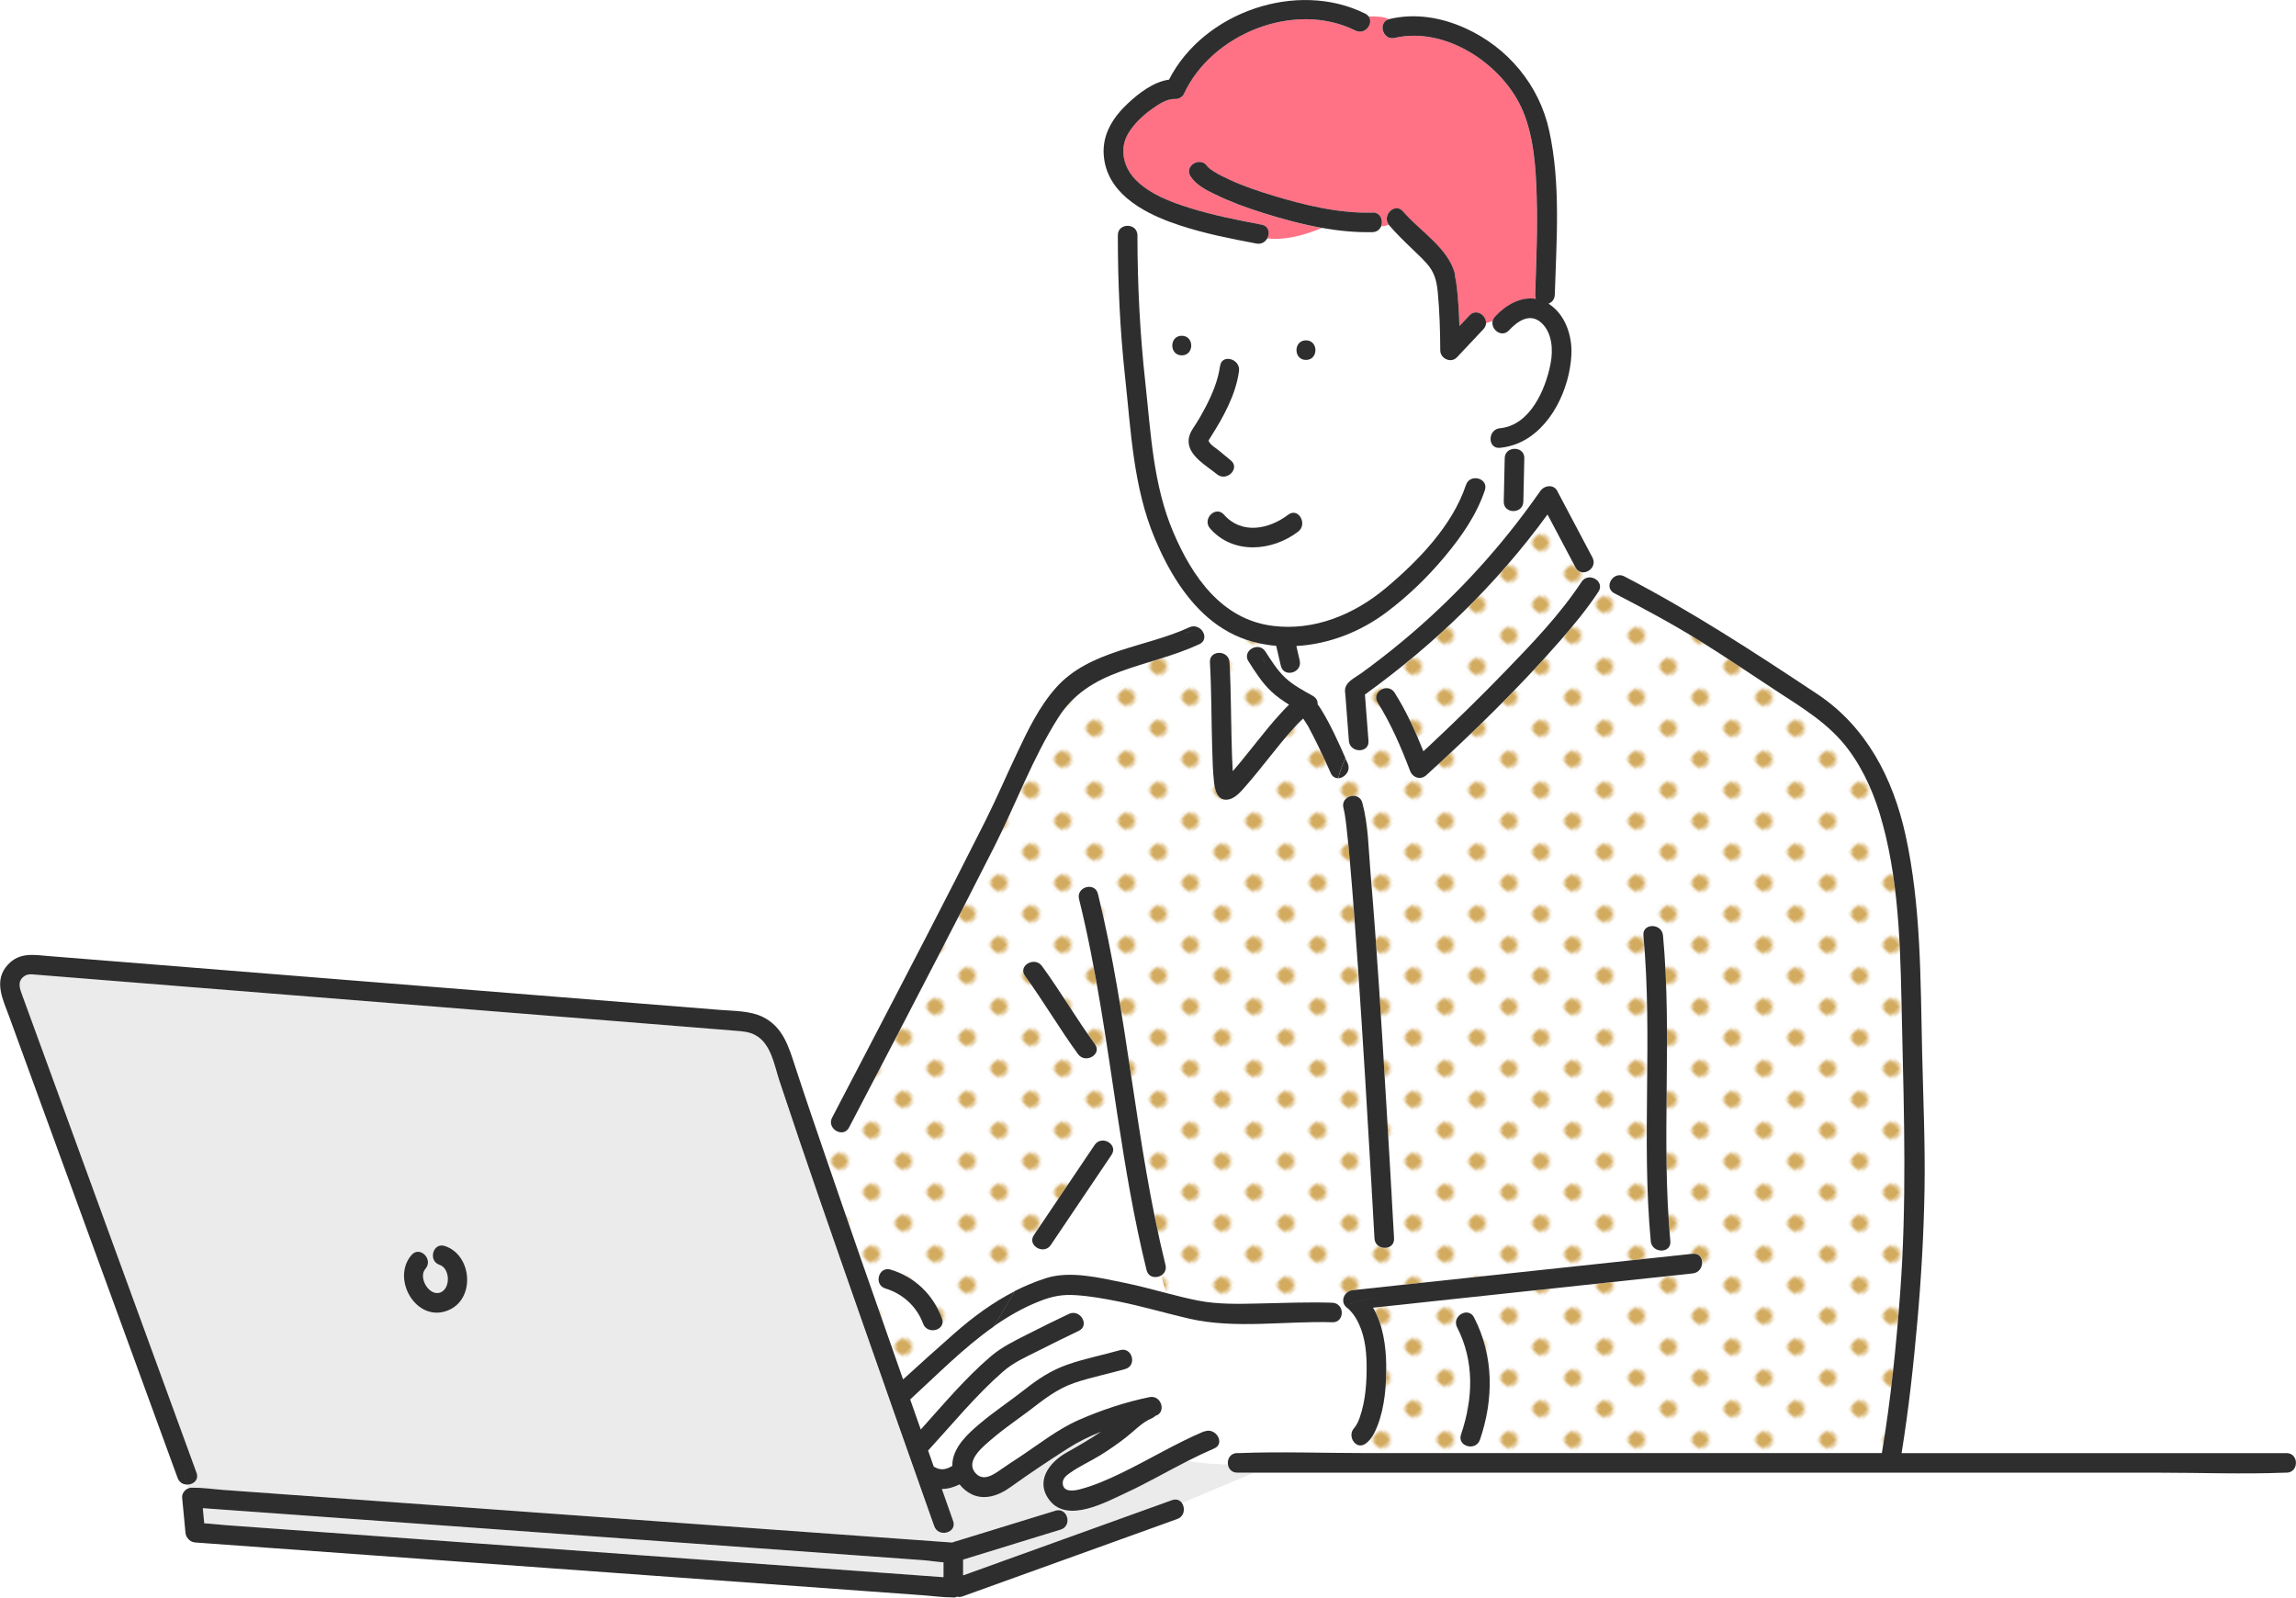 <?xml version="1.0" encoding="UTF-8"?><svg id="_レイヤー_2" xmlns="http://www.w3.org/2000/svg" xmlns:xlink="http://www.w3.org/1999/xlink" viewBox="0 0 356.26 247.89"><defs><style>.cls-1{fill:url(#_新規パターン1_2);}.cls-1,.cls-2,.cls-3,.cls-4,.cls-5,.cls-6,.cls-7,.cls-8{stroke-width:0px;}.cls-2{fill:#00c8e7;}.cls-3{fill:#ebebeb;}.cls-4{fill:none;}.cls-5{fill:#d3ab5f;}.cls-6{fill:#ff7286;}.cls-7{fill:#2e2e2e;}.cls-8{fill:#fff;}</style><pattern id="_新規パターン1_2" x="0" y="0" width="12.5" height="12.5" patternTransform="translate(-3614.99 -6990.88) rotate(-44.14) scale(.53) skewX(1.72)" patternUnits="userSpaceOnUse" viewBox="0 0 12.5 12.5"><rect class="cls-4" width="12.5" height="12.5"/><rect class="cls-8" x="0" y="0" width="12.5" height="12.5"/><circle class="cls-5" cx="6.25" cy="6.25" r="2.43"/></pattern></defs><g id="_レイヤー_1-2"><path class="cls-2" d="M202.77,111.07s.01,0,.02.01c0,.01.04-.09-.02-.01Z"/><path class="cls-3" d="M146.39,242.42c-1.1-.06-2.24-.26-3.28-.34-3.27-.24-6.53-.47-9.8-.71-9.82-.71-19.65-1.42-29.47-2.13-11.36-.82-22.72-1.64-34.07-2.46-9.43-.68-18.85-1.36-28.28-2.04-3.34-.24-6.69-.48-10.03-.72.07.78.15,1.57.22,2.35,1.15.07,2.31.21,3.44.29,3.21.23,6.42.47,9.64.7,9.78.71,19.56,1.42,29.34,2.13,11.36.82,22.73,1.65,34.09,2.47,9.35.68,18.7,1.36,28.04,2.03,3.38.25,6.77.49,10.15.74v-2.32Z"/><path class="cls-2" d="M191.47,121.8c-.03.18,0,.09,0,0h0Z"/><path class="cls-8" d="M232.73,66.46c4.71-.45,7.09-6.04,7.86-10.04.4-2.09.25-4.79-1.44-6.33-1.75-1.59-3.68-.26-5.02,1.18-1.13,1.22-2.85-.15-2.53-1.47-.34.11-.68.22-1.03.32-.01.33-.14.66-.42.96-1.37,1.45-2.73,2.91-4.1,4.36-.92.98-2.59.21-2.59-1.07-.02-2.98-.1-5.98-.38-8.95-.17-1.85-.52-3.22-1.81-4.64-.25-.27-.5-.53-.75-.79-.21-.2-.42-.4-.62-.6-1.2-1.16-2.42-2.3-3.55-3.52-.28-.3-.55-.6-.81-.91-.03-.04-.06-.08-.09-.11-.36.16-.73.25-1.14.24-.2.51-.65.91-1.35.93-2.61.07-5.24-.19-7.85-.66-2.67,1.13-5.78,1.96-8.49,1.61-.3.56-.9.96-1.69.81-3.94-.76-7.9-1.53-11.73-2.77-2.19-.72-4.57-1.67-6.62-2.98l-.28,3.78c.1.2.16.43.17.7,0,7.64.38,15.21,1.22,22.8.88,7.9,1.21,15.92,4.37,23.33,2.92,6.83,7.48,13.46,15.37,14.47,6.47.83,12.66-1.76,17.55-5.84,5-4.18,10.36-9.69,12.46-16,.62-1.85,3.55-1.05,2.93.81-1.28,3.84-3.65,7.22-6.22,10.3-2.66,3.19-5.68,6.1-9,8.61-4.04,3.04-8.98,4.98-14.03,5.27.17.75.35,1.5.52,2.26.44,1.91-2.49,2.71-2.93.81-.24-1.03-.48-2.07-.72-3.1-.87-.07-1.74-.2-2.61-.38-.02,0-.05-.01-.07-.02.04.21.08.43.13.63.33.09.64.29.87.66.92,1.42,1.82,2.88,3.06,4.05,1.25,1.17,2.82,1.99,4.3,2.83.56.32.77.81.74,1.3.19.25.36.51.52.77,1.49,2.39,2.66,5.02,3.8,7.6.29-.62.59-1.23.89-1.83-.18-.23-.31-.52-.34-.87-.18-2.36-.36-4.72-.54-7.08-.02-.26-.08-.56-.06-.82.1-1.28,1.58-1.89,2.5-2.57,2.21-1.61,4.37-3.29,6.48-5.04,7.47-6.2,14.1-13.29,19.81-21.13-.4-.56-.79-1.15-1.09-1.76,0,.43-.02.85-.03,1.28-.04,1.96-3.08,1.96-3.04,0,.05-2.24.1-4.48.15-6.72.03-1.24,1.25-1.69,2.13-1.37v-.99c-.9.39-1.86.64-2.89.74-1.95.18-1.93-2.86,0-3.04ZM183.37,55.14c-1.96,0-1.96-3.04,0-3.04s1.96,3.04,0,3.04ZM184.42,68.5c-.01-1.01.48-1.73,1.01-2.53.61-.93,1.16-1.89,1.66-2.87,1.02-1.98,1.91-4.1,2.21-6.32.26-1.93,3.19-1.1,2.93.81-.5,3.69-2.46,7.19-4.43,10.28-.38.6-.34.52,0,.97.27.36.81.67,1.16.95.67.55,1.33,1.1,2,1.65,1.51,1.24-.65,3.38-2.15,2.15-1.57-1.29-4.37-2.8-4.4-5.09ZM201.42,82.49c-4.02,3.07-10.08,3.6-13.66-.48-1.29-1.47.86-3.62,2.15-2.15,2.74,3.12,6.99,2.28,9.97,0,1.56-1.19,3.07,1.45,1.53,2.63ZM202.64,55.85c-1.96,0-1.96-3.04,0-3.04s1.96,3.04,0,3.04Z"/><path class="cls-3" d="M190.53,227.22c-2.1-.02-4.2-.21-6.3-.54-3.2,1.63-6.32,3.43-9.59,4.95-3.1,1.44-8.97,4.69-11.77,1.23-2.4-2.96-.15-5.96,2.57-7.49,1.82-1.02,3.63-2.06,5.35-3.23-1.83.72-3.59,1.58-5.21,2.63-2.98,1.92-5.98,3.91-8.86,5.98-1.74,1.25-3.97,2.09-6.03,1.08-.72-.35-1.35-.88-1.85-1.52-.9.45-1.82.72-2.75.71.58,1.65,1.17,3.31,1.75,4.96.66,1.85-2.28,2.64-2.93.81-.19-.54-.38-1.09-.58-1.63-3.56-10.05-7.1-20.11-10.62-30.18-4.34-12.41-8.7-24.81-12.82-37.29-.81-2.45-1.29-5.77-3.75-7.1-.97-.53-2.01-.58-3.08-.67-2.23-.18-4.45-.36-6.68-.54-9.64-.77-19.28-1.54-28.92-2.32-12.2-.98-24.41-1.96-36.61-2.93-9.74-.78-19.47-1.56-29.21-2.34-2.36-.19-4.72-.38-7.09-.57-.69-.06-1.33-.18-1.94.31-1.02.82-.56,1.93-.2,2.91,2.79,7.64,5.58,15.29,8.37,22.93,4.11,11.26,8.22,22.52,12.33,33.79,2.11,5.78,4.22,11.56,6.33,17.34.4,1.11-.5,1.83-1.42,1.84.06.2.12.41.18.61.18-.08.37-.12.56-.1.07,0,.13.02.2.01,1.51-.03,3.09.22,4.6.33,3.27.24,6.53.47,9.8.71,9.82.71,19.65,1.42,29.47,2.13,11.36.82,22.72,1.64,34.07,2.46,9.43.68,18.85,1.36,28.28,2.04,3.85.28,7.69.56,11.54.83.07-.03.14-.06.22-.08,5.27-1.62,10.54-3.24,15.81-4.86,1.88-.58,2.67,2.36.81,2.93-5.05,1.55-10.1,3.11-15.14,4.66v2.45c1.08-.39,2.17-.78,3.25-1.17,9.72-3.5,19.45-7.01,29.17-10.51.68-.25,1.22,0,1.54.45l11.16-4.7h-2.57c-.89,0-1.37-.62-1.45-1.31ZM69.48,203.35c-4.9,1.92-8.83-4.93-5.61-8.62,1.29-1.48,3.43.68,2.15,2.15-1.2,1.38.71,4.53,2.49,3.59,1.44-.76,1.28-3.68-.28-4.2-1.85-.61-1.05-3.55.81-2.93,4.26,1.41,4.79,8.3.44,10.01Z"/><path class="cls-6" d="M238.43,30.44c-.13-4.4-.42-9.11-2.14-13.22-3.02-7.21-11.96-13.18-19.88-11.34-1.87.44-2.68-2.37-.91-2.9-.85-.45-2-.43-3.15-.43.8,1.08-.56,2.94-2.07,2.19-9.43-4.69-22.32.49-26.62,9.87-.21.46-.83.78-1.31.75-1.3-.06-2.59.83-3.61,1.54-1.41.99-2.76,2.27-3.66,3.74-1.46,2.39-.8,5.29,1.09,7.23,2.23,2.28,5.45,3.48,8.42,4.4,3.65,1.14,7.41,1.87,11.15,2.59,1.13.22,1.31,1.32.88,2.12,2.72.35,5.82-.48,8.49-1.61-3.12-.55-6.2-1.4-9.15-2.33-2.49-.78-4.97-1.68-7.32-2.82-1.41-.68-3.03-1.49-3.91-2.85-1.06-1.65,1.57-3.18,2.63-1.53-.02-.03.12.17.37.36.15.11.43.3.65.44.78.49,1.62.9,2.46,1.28,2.16.98,4.42,1.75,6.69,2.44,4.95,1.5,10.23,2.78,15.44,2.64,1.26-.03,1.7,1.2,1.35,2.11.4.01.78-.08,1.14-.24-1.07-1.48,1-3.49,2.24-2.04.17.19.34.38.51.57,2.57,2.75,6.42,5.24,7.48,8.92.06.19.07.37.06.54.12.52.21,1.06.28,1.64.24,2.02.36,4.07.41,6.12.52-.55,1.04-1.11,1.56-1.66,1.06-1.13,2.61-.03,2.57,1.19.34-.1.69-.21,1.03-.32.06-.23.18-.46.38-.68,1.66-1.79,3.98-3.13,6.32-2.74-.07-.18-.11-.38-.1-.62.16-5.1.38-10.21.23-15.31Z"/><path class="cls-1" d="M295.14,159.55c-.25-10.58-.24-21.55-3.05-31.84-1.11-4.07-2.76-8.02-5.3-11.42-2.99-4-7.1-6.43-11.22-9.12-3.91-2.56-7.77-5.2-11.75-7.67-4.32-2.68-8.81-5.09-13.32-7.43-1.2-.62-.84-2.06.07-2.6-1.17-.8-2.34-1.65-3.35-2.67.52,1.61-1.87,2.9-2.74,1.26-1.45-2.74-2.9-5.48-4.35-8.22-7.89,10.84-17.45,20.08-28.33,27.94.18,2.39.37,4.79.55,7.18.12,1.6-1.88,1.88-2.7.87-.3.61-.6,1.21-.89,1.83.12.26.23.52.35.78.53,1.2-.49,2.29-1.45,2.32,0,.01,0,.03-.01.04,0-.01,0-.03.01-.04-.46.02-.91-.21-1.17-.79-.6-1.36-1.22-2.7-1.87-4.04-.53-1.09-1.06-2.18-1.65-3.24-.1-.19-.47-.74-.76-1.19-.48.41-.91.88-1.33,1.34-1.39,1.51-2.67,3.12-3.95,4.72-1.17,1.46-2.32,2.93-3.56,4.33-.7.79-1.57,1.91-2.65,2.15-1.76.4-2.19-1.3-2.34-2.62-.2-1.79-.24-3.6-.29-5.4-.13-4.41-.1-8.83-.35-13.24-.11-1.96,2.93-1.95,3.04,0,.27,4.85.22,9.71.39,14.56.03.78.06,1.55.11,2.33.03-.04.07-.07.1-.11,2.53-2.9,4.75-6.05,7.36-8.88.39-.42.81-.9,1.28-1.33-.98-.6-1.93-1.26-2.76-2.05-1.42-1.34-2.48-3.04-3.53-4.66-.83-1.29.59-2.49,1.75-2.19-.04-.21-.09-.42-.13-.63-2.71-.58-5.06-1.75-7.1-3.32-.66.39-1.36.72-2.09,1.01.81.61,1.08,1.92-.09,2.46-3.92,1.82-8.17,2.75-12.22,4.23-4.1,1.49-7.34,3.49-9.7,7.22-3.95,6.25-6.53,13.34-9.87,19.93-3.08,6.09-6.21,12.16-9.35,18.23-4.38,8.47-8.78,16.92-13.2,25.37-.36.69-1,.86-1.58.71l-2.2,3.41c3.87,11.32,7.83,22.62,11.79,33.91.12.35.25.7.37,1.05,2.62-2.39,5.25-4.77,7.92-7.11,2.96-2.61,6.04-4.88,9.47-6.61l3.92-6.48c-.92-.21-1.67-1.17-.99-2.18,3.14-4.66,6.28-9.32,9.42-13.98.5-.74,1.33-.82,1.97-.53l1.57-4.07c-1.72-11.24-3.23-22.52-5.96-33.57-.47-1.9,2.46-2.71,2.93-.81,4.68,18.98,5.8,38.61,10.48,57.58.18.74-.15,1.31-.65,1.63.23.92.45,1.84.83,2.76,1.63.43,3.26.84,4.91,1.16,3.06.6,6.26.51,9.36.45,3.82-.08,7.63-.24,11.45-.12.52.02.9.24,1.14.57.26-.05.52-.11.78-.18-.6-.92.06-2.21,1.28-2.34,2.17-.23,4.34-.46,6.51-.7,9.49-1.02,18.99-2.03,28.48-3.05,5.92-.63,11.84-1.27,17.76-1.9,1.95-.21,1.93,2.83,0,3.04-2.17.23-4.34.46-6.51.7-9.49,1.02-18.99,2.03-28.48,3.05-4.87.52-9.75,1.04-14.62,1.57,1.55,2.57,2.01,6.06,2.04,8.74.05,3.15-.2,6.62-1.35,9.58-.41,1.04-.92,2.11-1.85,2.78-.29.21-.58.29-.85.28-.08.4-.18.8-.31,1.19.41,0,.82,0,1.23,0h80.03c1.37-8.22,2.22-16.55,2.84-24.84,1.02-13.72.62-27.36.3-41.09ZM143.23,205.38c-.97-2.64-3.16-4.64-5.84-5.45-1.87-.56-1.07-3.5.81-2.93,3.76,1.13,6.62,3.9,7.97,7.57.68,1.84-2.26,2.63-2.93.81ZM169.9,162.03c1.16,1.58-1.48,3.1-2.63,1.53-2.88-3.95-5.34-8.18-8.22-12.13-1.16-1.58,1.48-3.1,2.63-1.53,2.88,3.95,5.34,8.18,8.22,12.13ZM213.27,192.17c-.14-2.56-.28-5.12-.43-7.68-.65-11.42-1.34-22.85-2.12-34.26-.37-5.42-.76-10.85-1.24-16.26-.17-1.9-.34-3.8-.56-5.69-.04-.36-.09-.72-.13-1.07-.01-.07-.07-.49-.09-.61-.06-.4-.13-.81-.24-1.2-.51-1.89,2.42-2.7,2.93-.81.92,3.43.96,7.27,1.26,10.78,1,11.81,1.72,23.65,2.43,35.48.43,7.11.84,14.22,1.23,21.33.11,1.96-2.93,1.95-3.04,0ZM248.03,91.82c-1.78,2.7-3.86,5.22-5.99,7.65-6.43,7.36-13.47,14.24-20.7,20.8-.9.81-2.13.41-2.54-.67-1.37-3.64-2.94-7.29-5.02-10.58-1.05-1.66,1.59-3.19,2.63-1.53,1.79,2.84,3.21,5.95,4.46,9.08.3-.28.59-.55.89-.82,4.06-3.8,8.04-7.68,11.9-11.68,4.17-4.32,8.43-8.76,11.75-13.78,1.07-1.63,3.71-.1,2.63,1.53ZM256.14,192.59c-1.46-15.76.32-31.68-1.14-47.44-.18-1.95,2.86-1.93,3.04,0,1.46,15.76-.32,31.68,1.14,47.44.18,1.95-2.86,1.93-3.04,0ZM229.64,223.4c-.63,1.85-3.56,1.05-2.93-.81,1.88-5.53,2.11-11.34-.61-16.64-.89-1.74,1.73-3.28,2.63-1.53,3.08,6.01,3.06,12.66.92,18.98Z"/><path class="cls-8" d="M210.38,221.38c-.57.41.05-.18-.07,0,.29-.43.5-.9.68-1.39.93-2.62,1.12-5.59,1.08-8.34-.04-2.4-.39-4.94-1.63-7.05-.31-.52-.61-.89-1.01-1.33-.03-.03-.12-.12-.19-.19-.02-.02-.05-.03-.07-.05-.23-.14-.39-.31-.51-.5-.26.07-.52.13-.78.18.67.89.29,2.52-1.14,2.47-7.31-.23-15.05,1.09-22.25-.57-3.63-.84-7.2-1.9-10.86-2.64-2.19-.44-4.4-.84-6.63-.99-2.14-.15-3.7.16-5.7.94-2.55,1-4.9,2.36-7.13,3.92l-.45.75.45-.75c-4.67,3.28-8.78,7.48-12.95,11.3.55,1.56,1.1,3.11,1.64,4.67,3.47-3.86,6.87-7.93,10.8-11.3,1.77-1.51,3.77-2.47,5.84-3.52,2.1-1.06,4.21-2.11,6.34-3.12,1.76-.83,3.3,1.79,1.53,2.63-2.13,1.01-4.24,2.05-6.34,3.12-1.88.95-3.8,1.8-5.4,3.19-4.22,3.69-7.85,8.13-11.63,12.26.29.83.59,1.67.88,2.5.05.02.1.05.14.07,1.04.6,1.87.33,2.75-.2,0-.18,0-.36.01-.54.25-2.49,2.45-4.49,4.25-6.01,2.2-1.86,4.62-3.45,6.88-5.23,2.14-1.69,4.18-3.05,6.78-3.95,2.64-.92,5.4-1.45,8.09-2.22,1.89-.54,2.69,2.39.81,2.93-2.61.75-5.29,1.27-7.86,2.14-2.77.94-4.79,2.6-7.08,4.34-1.88,1.43-3.85,2.75-5.65,4.29-1.32,1.13-4.23,3.38-2.74,5.26,1.26,1.6,2.98.3,4.25-.59.87-.61,1.76-1.18,2.64-1.76,3.03-1.99,5.94-4.33,9.28-5.8,3.53-1.54,7.14-2.74,10.91-3.52,1.87-.39,2.68,2.41.93,2.9-.15.16-.34.29-.57.39-1.52.63-2.63,1.88-3.98,2.94-1.27.99-2.59,1.91-3.96,2.76-1.54.96-3.26,1.72-4.75,2.77-.5.35-1.11.82-1.12,1.5-.03,1.54,1.69,1.29,2.67,1.04,2.22-.58,4.39-1.53,6.44-2.53,4.31-2.09,8.38-4.59,12.8-6.45,1.78-.75,3.33,1.87,1.53,2.63-1.4.59-2.77,1.25-4.11,1.94,2.1.33,4.2.52,6.3.54-.1-.82.38-1.73,1.45-1.73.09,0,.18,0,.27,0,6.14-.24,12.34-.03,18.5,0,.13-.39.23-.79.31-1.19-1.19-.06-1.96-1.98-.68-2.91Z"/><path class="cls-7" d="M199.89,79.86c-2.98,2.28-7.23,3.12-9.97,0-1.29-1.47-3.44.68-2.15,2.15,3.58,4.08,9.64,3.55,13.66.48,1.53-1.17.02-3.81-1.53-2.63Z"/><path class="cls-7" d="M240.26,47.12c.53-.19.96-.64.99-1.37.26-8.44.95-17.21-.88-25.53-1.55-7.04-6.43-12.87-13-15.84-3.71-1.68-7.75-2.37-11.76-1.43-1.9.44-1.1,3.38.81,2.93,7.91-1.84,16.86,4.14,19.88,11.34,1.72,4.11,2.01,8.83,2.14,13.22.16,5.1-.07,10.21-.23,15.31,0,.24.03.44.1.62-2.34-.38-4.67.95-6.32,2.74-.2.22-.32.45-.38.68.71-.23,1.42-.49,2.19-.74-.77.26-1.48.51-2.19.74-.32,1.32,1.39,2.69,2.53,1.47,1.33-1.44,3.27-2.77,5.02-1.18,1.7,1.54,1.85,4.24,1.44,6.33-.77,4-3.16,9.59-7.86,10.04-1.93.18-1.95,3.22,0,3.04,1.03-.1,1.99-.36,2.89-.74v-1.76,1.76c5.05-2.17,7.96-8.47,8.2-13.77.13-2.92-.97-6.24-3.56-7.86Z"/><path class="cls-7" d="M235.92,75.2c.09.45.26.91.48,1.35.04-1.81.08-3.63.12-5.44.02-.72-.39-1.18-.91-1.37v2.41-2.41c-.89-.32-2.11.13-2.13,1.37-.05,2.24-.1,4.48-.15,6.72-.04,1.96,3,1.96,3.04,0,0-.43.02-.85.03-1.28-.22-.44-.39-.9-.48-1.35Z"/><path class="cls-7" d="M245.4,90.29c-3.32,5.03-7.58,9.47-11.75,13.78-3.86,4-7.84,7.88-11.9,11.68-.3.28-.59.55-.89.82-1.25-3.14-2.67-6.24-4.46-9.08-1.04-1.65-3.67-.13-2.63,1.53,2.07,3.29,3.64,6.95,5.02,10.58.41,1.08,1.64,1.49,2.54.67,7.22-6.57,14.27-13.45,20.7-20.8,2.13-2.44,4.21-4.95,5.99-7.65,1.08-1.64-1.55-3.16-2.63-1.53Z"/><path class="cls-7" d="M208.7,126.59c.02.12.08.54.09.61.05.36.09.72.13,1.07.22,1.89.4,3.79.56,5.69.48,5.42.86,10.84,1.24,16.26.78,11.42,1.47,22.84,2.12,34.26.15,2.56.29,5.12.43,7.68.11,1.95,3.15,1.96,3.04,0-.39-7.11-.8-14.22-1.23-21.33-.71-11.83-1.43-23.67-2.43-35.48-.3-3.52-.33-7.35-1.26-10.78-.51-1.89-3.44-1.09-2.93.81.11.39.17.8.24,1.2Z"/><path class="cls-7" d="M227.46,75.27c-2.1,6.31-7.46,11.82-12.46,16-4.88,4.08-11.08,6.67-17.55,5.84-7.9-1.01-12.45-7.64-15.37-14.47-3.17-7.41-3.5-15.43-4.37-23.33-.84-7.6-1.21-15.16-1.22-22.8,0-.27-.06-.5-.17-.7l-.08,1.16.08-1.16c-.24-.48-.73-.73-1.24-.77.11,1.91.19,3.82.04,5.8.15-1.98.08-3.89-.04-5.8-.8-.05-1.63.44-1.63,1.46,0,7.32.32,14.58,1.11,21.86.93,8.5,1.27,17.17,4.61,25.15,2.06,4.92,4.93,9.78,9.07,12.98.62-.36,1.21-.76,1.77-1.23-.56.47-1.15.87-1.77,1.23,2.04,1.57,4.38,2.74,7.1,3.32-.05-.29-.11-.59-.16-.9.05.31.1.61.16.9.02,0,.05.01.07.02.86.18,1.73.31,2.61.38.24,1.03.48,2.07.72,3.1.44,1.91,3.37,1.1,2.93-.81-.17-.75-.35-1.5-.52-2.26,5.05-.28,9.99-2.22,14.03-5.27,3.32-2.5,6.34-5.42,9-8.61,2.57-3.08,4.94-6.46,6.22-10.3.62-1.86-2.32-2.66-2.93-.81Z"/><path class="cls-7" d="M189.31,56.78c-.3,2.22-1.19,4.34-2.21,6.32-.51.98-1.06,1.95-1.66,2.87-.53.8-1.02,1.52-1.01,2.53.03,2.29,2.84,3.8,4.4,5.09,1.5,1.23,3.66-.91,2.15-2.15-.67-.55-1.33-1.1-2-1.65-.35-.28-.88-.59-1.16-.95-.34-.45-.39-.36,0-.97,1.97-3.09,3.93-6.59,4.43-10.28.26-1.91-2.67-2.74-2.93-.81Z"/><path class="cls-7" d="M202.64,55.85c1.96,0,1.96-3.04,0-3.04s-1.96,3.04,0,3.04Z"/><path class="cls-7" d="M183.37,52.1c-1.96,0-1.96,3.04,0,3.04s1.96-3.04,0-3.04Z"/><path class="cls-7" d="M179.38,195.29c.37.87.59,1.74.81,2.61.5-.31.84-.89.65-1.63-4.68-18.98-5.8-38.61-10.48-57.58-.47-1.9-3.4-1.09-2.93.81,2.73,11.05,4.25,22.33,5.96,33.57l.7-1.81-.7,1.81c1.23,8.05,2.56,16.09,4.52,24.01.29,1.16,1.49,1.31,2.28.82-.21-.87-.43-1.74-.81-2.61Z"/><path class="cls-7" d="M208.77,117.65c-.45.98-.85,1.99-1.11,3.11.96-.04,1.98-1.13,1.45-2.32-.12-.26-.23-.52-.35-.78Z"/><path class="cls-7" d="M204.97,110.05c-.16-.26-.33-.52-.52-.77.03-.49-.18-.98-.74-1.3-1.48-.84-3.05-1.65-4.3-2.83-1.24-1.17-2.14-2.63-3.06-4.05-.23-.36-.54-.57-.87-.66.25,1.18.59,2.25,1.23,3.33-.64-1.07-.98-2.15-1.23-3.33-1.17-.3-2.58.9-1.75,2.19,1.05,1.63,2.11,3.33,3.53,4.66.84.79,1.78,1.44,2.76,2.05-.47.43-.89.91-1.28,1.33-2.61,2.83-4.83,5.98-7.36,8.88-.03.04-.07.07-.1.11-.05-.78-.08-1.55-.11-2.33-.18-4.85-.12-9.71-.39-14.56-.11-1.95-3.15-1.96-3.04,0,.25,4.41.22,8.83.35,13.24.05,1.8.09,3.61.29,5.4.15,1.32.58,3.02,2.34,2.62,1.08-.25,1.96-1.37,2.65-2.15,1.24-1.4,2.39-2.88,3.56-4.33,1.28-1.6,2.56-3.21,3.95-4.72.42-.46.86-.93,1.33-1.34.29.45.65,1,.76,1.19.58,1.06,1.12,2.15,1.65,3.24.64,1.34,1.27,2.68,1.87,4.04.26.58.71.81,1.17.79.25-1.12.66-2.13,1.11-3.11-1.14-2.58-2.32-5.21-3.8-7.6ZM191.47,121.8c0,.09-.03.18,0,0h0ZM202.79,111.08s0,0-.02-.01c.06-.07.02.03.02.01Z"/><path class="cls-7" d="M258.04,145.15c-.18-1.93-3.22-1.95-3.04,0,1.46,15.76-.32,31.68,1.14,47.44.18,1.93,3.22,1.95,3.04,0-1.46-15.76.32-31.68-1.14-47.44Z"/><path class="cls-7" d="M262.67,194.54c-5.92.63-11.84,1.27-17.76,1.9-9.49,1.02-18.99,2.03-28.48,3.05-2.17.23-4.34.46-6.51.7-1.21.13-1.87,1.42-1.28,2.34,1.59-.4,3.18-.99,4.77-1.16-1.59.18-3.18.76-4.77,1.16.12.18.28.35.51.5.02.01.05.03.07.05.08.07.16.16.19.19.41.44.71.81,1.01,1.33,1.24,2.1,1.6,4.64,1.63,7.05.04,2.76-.15,5.72-1.08,8.34-.17.49-.39.96-.68,1.39.12-.17-.5.41.07,0-1.57,1.13-.06,3.77,1.53,2.63.93-.67,1.44-1.74,1.85-2.78,1.15-2.97,1.4-6.44,1.35-9.58-.04-2.68-.49-6.17-2.04-8.74,4.87-.52,9.75-1.04,14.62-1.57,9.49-1.02,18.99-2.03,28.48-3.05,2.17-.23,4.34-.46,6.51-.7,1.93-.21,1.95-3.25,0-3.04Z"/><path class="cls-7" d="M186.16,97.51c-.8.32-1.64.58-2.53.8.88-.22,1.72-.48,2.53-.8-.43-.32-1.01-.45-1.62-.17-6.73,3.12-15.47,3.51-20.68,9.36-2.64,2.96-4.42,6.7-6.1,10.26-1.63,3.43-3.12,6.92-4.82,10.32-6.1,12.15-12.39,24.2-18.67,36.26-1.71,3.29-3.43,6.58-5.15,9.87-.54,1.04.18,2.01,1.05,2.24l2.22-3.44-2.22,3.44c.58.16,1.21-.01,1.58-.71,4.42-8.45,8.82-16.9,13.2-25.37,3.14-6.07,6.27-12.14,9.35-18.23,3.33-6.59,5.92-13.68,9.87-19.93,2.36-3.73,5.61-5.73,9.7-7.22,4.05-1.48,8.3-2.41,12.22-4.23,1.16-.54.9-1.85.09-2.46Z"/><path class="cls-7" d="M354.79,225.48h-59.73c1.09-6.73,1.84-13.54,2.44-20.33.61-6.82,1-13.66,1.12-20.51.12-7.13-.21-14.26-.37-21.39-.26-11.2-.16-22.69-2.58-33.69-1.93-8.77-6.07-16.81-13.7-21.87-9.77-6.49-19.51-12.85-29.93-18.25-.54-.28-1.06-.22-1.47.02.91.62,1.83,1.22,2.67,1.85-.84-.63-1.76-1.23-2.67-1.85-.91.54-1.27,1.98-.07,2.6,4.51,2.34,9,4.74,13.32,7.43,3.97,2.47,7.83,5.11,11.75,7.67,4.11,2.69,8.23,5.12,11.22,9.12,2.54,3.4,4.19,7.35,5.3,11.42,2.81,10.29,2.8,21.26,3.05,31.84.32,13.73.72,27.37-.3,41.09-.62,8.3-1.46,16.63-2.84,24.84h-80.03c-6.56,0-13.17-.25-19.72,0-.09,0-.18,0-.27,0-1.07,0-1.55.91-1.45,1.73,1.75.02,3.51-.08,5.26-.31-1.75.23-3.51.33-5.26.31.08.68.57,1.31,1.45,1.31h2.57l3.71-1.56-3.71,1.56h140.24c6.56,0,13.17.25,19.72,0,.09,0,.18,0,.27,0,1.96,0,1.96-3.04,0-3.04Z"/><path class="cls-7" d="M183.4,233.22l-3.27,1.38,3.27-1.38c-.31-.44-.85-.69-1.54-.45-9.72,3.5-19.45,7.01-29.17,10.51-1.08.39-2.17.78-3.25,1.17v-2.45c5.05-1.55,10.1-3.11,15.14-4.66,1.86-.57,1.07-3.51-.81-2.93-5.27,1.62-10.54,3.24-15.81,4.86-.08.02-.15.05-.22.08-3.85-.28-7.69-.56-11.54-.83-9.43-.68-18.85-1.36-28.28-2.04-11.36-.82-22.72-1.64-34.07-2.46-9.82-.71-19.65-1.42-29.47-2.13-3.27-.24-6.53-.47-9.8-.71-1.51-.11-3.08-.36-4.6-.33-.07,0-.13,0-.2-.01-.19-.01-.38.02-.56.1.35,1.16.74,2.31.89,3.55-.15-1.24-.54-2.39-.89-3.55-.56.23-1.01.83-.96,1.42.17,1.82.35,3.64.52,5.46.03.37.17.66.37.89.24.34.62.59,1.15.63,3.89.28,7.78.56,11.67.85,9.35.68,18.7,1.36,28.04,2.03,11.36.82,22.73,1.65,34.09,2.47,9.78.71,19.56,1.42,29.34,2.13,3.21.23,6.42.47,9.64.7,1.53.11,3.09.33,4.62.34.07,0,.13,0,.2.01.22.02.43-.03.62-.12.24.07.53.06.84-.05,9.72-3.5,19.45-7.01,29.17-10.51,1.38-.5,2.75-.99,4.13-1.49,1.15-.41,1.26-1.73.73-2.49ZM146.39,244.73c-3.38-.25-6.77-.49-10.15-.74-9.35-.68-18.7-1.36-28.04-2.03-11.36-.82-22.73-1.65-34.09-2.47-9.78-.71-19.56-1.42-29.34-2.13-3.21-.23-6.42-.47-9.64-.7-1.14-.08-2.29-.23-3.44-.29-.07-.78-.15-1.57-.22-2.35,3.34.24,6.69.48,10.03.72,9.43.68,18.85,1.36,28.28,2.04,11.36.82,22.72,1.64,34.07,2.46,9.82.71,19.65,1.42,29.47,2.13,3.27.24,6.53.47,9.8.71,1.04.07,2.18.27,3.28.34v2.32Z"/><path class="cls-7" d="M63.86,194.73c-3.22,3.69.71,10.55,5.61,8.62,4.35-1.71,3.82-8.61-.44-10.01-1.86-.62-2.66,2.32-.81,2.93,1.56.52,1.72,3.44.28,4.2-1.78.94-3.7-2.21-2.49-3.59,1.28-1.47-.86-3.63-2.15-2.15Z"/><path class="cls-7" d="M241.64,76.18c-.57-1.08-2.01-.88-2.63,0-.5.72-1.01,1.42-1.52,2.13.29.4.59.79.86,1.15-.27-.36-.57-.75-.86-1.15-5.71,7.84-12.34,14.92-19.81,21.13-2.1,1.75-4.27,3.43-6.48,5.04-.92.67-2.4,1.29-2.5,2.57-.02.26.04.56.06.82.18,2.36.36,4.72.54,7.08.03.35.15.64.34.87.37-.76.73-1.52,1.03-2.31-.3.79-.66,1.55-1.03,2.31.82,1.01,2.83.73,2.7-.87-.18-2.39-.37-4.79-.55-7.18,10.88-7.86,20.43-17.1,28.33-27.94,1.45,2.74,2.9,5.48,4.35,8.22.87,1.64,3.26.35,2.74-1.26-.47-.48-.9-.99-1.28-1.55.38.57.81,1.08,1.28,1.55-.03-.09-.07-.18-.11-.27-1.82-3.45-3.65-6.89-5.47-10.34Z"/><path class="cls-7" d="M169.9,162.03c-2.88-3.95-5.34-8.18-8.22-12.13-1.14-1.56-3.78-.05-2.63,1.53,2.88,3.95,5.34,8.18,8.22,12.13,1.14,1.56,3.78.05,2.63-1.53Z"/><path class="cls-7" d="M228.63,50.58c.68-.11,1.32-.27,1.95-.45.04-1.21-1.51-2.31-2.57-1.19-.52.55-1.04,1.11-1.56,1.66-.06-2.05-.17-4.09-.41-6.12-.07-.58-.16-1.12-.28-1.64,0-.17,0-.35-.06-.54-1.06-3.68-4.91-6.17-7.48-8.92-.17-.19-.35-.38-.51-.57-1.24-1.45-3.3.56-2.24,2.04.24-.11.47-.24.71-.4-.23.16-.47.29-.71.4.03.04.06.08.09.11.26.31.54.61.81.91,1.13,1.22,2.35,2.36,3.55,3.52.2.19.41.39.62.6.25.26.51.52.75.79,1.29,1.41,1.64,2.79,1.81,4.64.28,2.97.36,5.97.38,8.95,0,1.28,1.68,2.05,2.59,1.07,1.37-1.45,2.73-2.91,4.1-4.36.28-.3.41-.64.42-.96-.63.18-1.27.34-1.95.45Z"/><path class="cls-7" d="M211.82,2.11c-10.57-5.26-25.09-.23-30.43,10.25-2.41.32-4.76,2.16-6.42,3.72-2.26,2.12-3.94,4.76-3.71,7.95.2,2.84,1.61,5.02,3.58,6.71-.02-.48-.02-.96-.02-1.45,0,.49,0,.97.02,1.45.55.47,1.14.9,1.76,1.3l.09-1.24-.09,1.24c2.05,1.32,4.42,2.27,6.62,2.98,3.82,1.25,7.78,2.02,11.73,2.77.79.15,1.39-.26,1.69-.81-1.06-.14-2.07-.45-2.96-1,.9.55,1.9.87,2.96,1,.43-.8.25-1.9-.88-2.12-3.75-.72-7.51-1.45-11.15-2.59-2.98-.93-6.2-2.13-8.42-4.4-1.9-1.94-2.56-4.84-1.09-7.23.91-1.48,2.25-2.75,3.66-3.74,1.01-.71,2.31-1.61,3.61-1.54.49.02,1.1-.3,1.31-.75,4.3-9.38,17.2-14.56,26.62-9.87,1.75.87,3.29-1.75,1.53-2.63Z"/><path class="cls-7" d="M212.97,32.99c-5.21.14-10.49-1.14-15.44-2.64-2.27-.69-4.53-1.45-6.69-2.44-.84-.38-1.68-.79-2.46-1.28-.22-.14-.5-.33-.65-.44-.25-.19-.39-.38-.37-.36-1.05-1.64-3.68-.12-2.63,1.53.87,1.36,2.49,2.17,3.91,2.85,2.35,1.14,4.83,2.04,7.32,2.82,2.95.93,6.03,1.77,9.15,2.33.9-.38,1.76-.8,2.53-1.21-.77.42-1.63.83-2.53,1.21,2.61.46,5.24.72,7.85.66.7-.02,1.15-.42,1.35-.93-.37-.01-.76-.11-1.2-.33.43.22.83.32,1.2.33.35-.91-.09-2.14-1.35-2.11Z"/><path class="cls-7" d="M229.64,223.4c2.14-6.32,2.17-12.97-.92-18.98-.89-1.74-3.52-.2-2.63,1.53,2.72,5.3,2.49,11.11.61,16.64-.63,1.86,2.31,2.65,2.93.81Z"/><path class="cls-7" d="M207.87,202.71c-.89.18-1.77.27-2.66.18.89.1,1.77,0,2.66-.18-.24-.32-.62-.55-1.14-.57-3.82-.12-7.63.04-11.45.12-3.1.07-6.3.15-9.36-.45-1.65-.32-3.28-.74-4.91-1.16.14.34.3.68.5,1.02-.19-.34-.35-.68-.5-1.02-2.19-.57-4.37-1.16-6.58-1.61-3.76-.76-8.37-1.92-12.14-.71-1.68.54-3.27,1.21-4.79,1.97l-3.34,5.53c2.23-1.56,4.58-2.92,7.13-3.92,2-.79,3.57-1.09,5.7-.94,2.23.15,4.44.55,6.63.99,3.66.74,7.23,1.8,10.86,2.64,7.2,1.66,14.93.34,22.25.57,1.44.05,1.82-1.58,1.14-2.47Z"/><path class="cls-7" d="M186.81,222.11c-4.42,1.87-8.49,4.37-12.8,6.45-2.06,1-4.22,1.95-6.44,2.53-.98.26-2.7.51-2.67-1.04.01-.68.62-1.15,1.12-1.5,1.48-1.05,3.2-1.81,4.75-2.77,1.37-.85,2.69-1.77,3.96-2.76,1.36-1.06,2.47-2.32,3.98-2.94.23-.1.42-.23.57-.39,1.75-.49.94-3.29-.93-2.9-3.77.78-7.38,1.98-10.91,3.52-3.34,1.46-6.25,3.8-9.28,5.8-.88.58-1.78,1.16-2.64,1.76-1.27.89-2.99,2.19-4.25.59-1.49-1.89,1.42-4.13,2.74-5.26,1.79-1.54,3.76-2.86,5.65-4.29,2.29-1.74,4.31-3.4,7.08-4.34,2.57-.87,5.25-1.39,7.86-2.14,1.88-.54,1.08-3.47-.81-2.93-2.69.77-5.45,1.3-8.09,2.22-2.6.9-4.64,2.26-6.78,3.95-2.26,1.78-4.68,3.37-6.88,5.23-1.8,1.52-4,3.52-4.25,6.01-.02.18-.02.36-.01.54-.88.53-1.72.79-2.75.2-.05-.03-.1-.05-.14-.07-.29-.83-.59-1.67-.88-2.5,3.78-4.12,7.41-8.57,11.63-12.26,1.6-1.4,3.51-2.24,5.4-3.19,2.1-1.06,4.21-2.11,6.34-3.12,1.77-.84.23-3.46-1.53-2.63-2.13,1.01-4.24,2.05-6.34,3.12-2.07,1.05-4.07,2-5.84,3.52-3.93,3.37-7.33,7.44-10.8,11.3-.55-1.56-1.1-3.11-1.64-4.67,4.17-3.82,8.28-8.02,12.95-11.3l3.34-5.53c-3.43,1.74-6.5,4-9.47,6.61-2.66,2.34-5.3,4.72-7.92,7.11-.12-.35-.25-.7-.37-1.05-3.97-11.29-7.92-22.59-11.79-33.91l-1.94,3.01,1.94-3.01c-.69-2.01-1.38-4.01-2.06-6.02-.85-2.51-1.7-5.03-2.52-7.55-1.01-3.08-1.87-6.16-5.05-7.72-1.94-.95-4.41-.91-6.55-1.08-8.28-.66-16.56-1.33-24.83-1.99-12.23-.98-24.46-1.96-36.7-2.94-10.96-.88-21.92-1.76-32.88-2.64-3.25-.26-6.51-.52-9.76-.78-2.31-.19-4.55-.65-6.38,1.31-2.33,2.49-.77,5.45.19,8.08,1.4,3.84,2.8,7.68,4.2,11.52,4.15,11.38,8.31,22.76,12.46,34.13,3,8.22,6,16.43,9,24.65.16.43.31.85.47,1.28.27.73.89,1.04,1.51,1.03-.26-.92-.45-1.85-.45-2.83,0,.98.2,1.91.45,2.83.93,0,1.83-.73,1.42-1.84-2.11-5.78-4.22-11.56-6.33-17.34-4.11-11.26-8.22-22.52-12.33-33.79-2.79-7.64-5.58-15.29-8.37-22.93-.36-.98-.82-2.1.2-2.91.61-.49,1.25-.37,1.94-.31,2.36.19,4.72.38,7.09.57,9.74.78,19.47,1.56,29.21,2.34,12.2.98,24.41,1.96,36.61,2.93,9.64.77,19.28,1.54,28.92,2.32,2.23.18,4.45.36,6.68.54,1.07.09,2.11.14,3.08.67,2.46,1.33,2.94,4.65,3.75,7.1,4.13,12.48,8.48,24.88,12.82,37.29,3.52,10.07,7.06,20.13,10.62,30.18.19.54.38,1.09.58,1.63.65,1.83,3.59,1.04,2.93-.81-.59-1.65-1.17-3.31-1.75-4.96.93,0,1.85-.26,2.75-.71.5.64,1.13,1.17,1.85,1.52,2.06,1.01,4.29.17,6.03-1.08,2.88-2.07,5.87-4.06,8.86-5.98,1.62-1.04,3.38-1.91,5.21-2.63-1.73,1.16-3.53,2.21-5.35,3.23-2.72,1.53-4.97,4.52-2.57,7.49,2.8,3.46,8.66.21,11.77-1.23,3.27-1.51,6.38-3.32,9.59-4.95-.71-.11-1.41-.24-2.12-.38.71.14,1.41.27,2.12.38,1.35-.69,2.72-1.34,4.11-1.94,1.8-.76.25-3.38-1.53-2.63Z"/><path class="cls-7" d="M171.82,177.13l-2.51,6.53,2.51-6.53c-.64-.29-1.47-.21-1.97.53-3.14,4.66-6.28,9.32-9.42,13.98-.68,1,.07,1.97.99,2.18l1.52-2.52-1.52,2.52c.57.13,1.22-.03,1.63-.64,3.14-4.66,6.28-9.32,9.42-13.98.59-.88.1-1.72-.65-2.07Z"/><path class="cls-7" d="M138.2,197c-1.88-.57-2.68,2.37-.81,2.93,2.68.81,4.87,2.8,5.84,5.45.67,1.82,3.61,1.03,2.93-.81-1.35-3.67-4.21-6.44-7.97-7.57Z"/></g></svg>